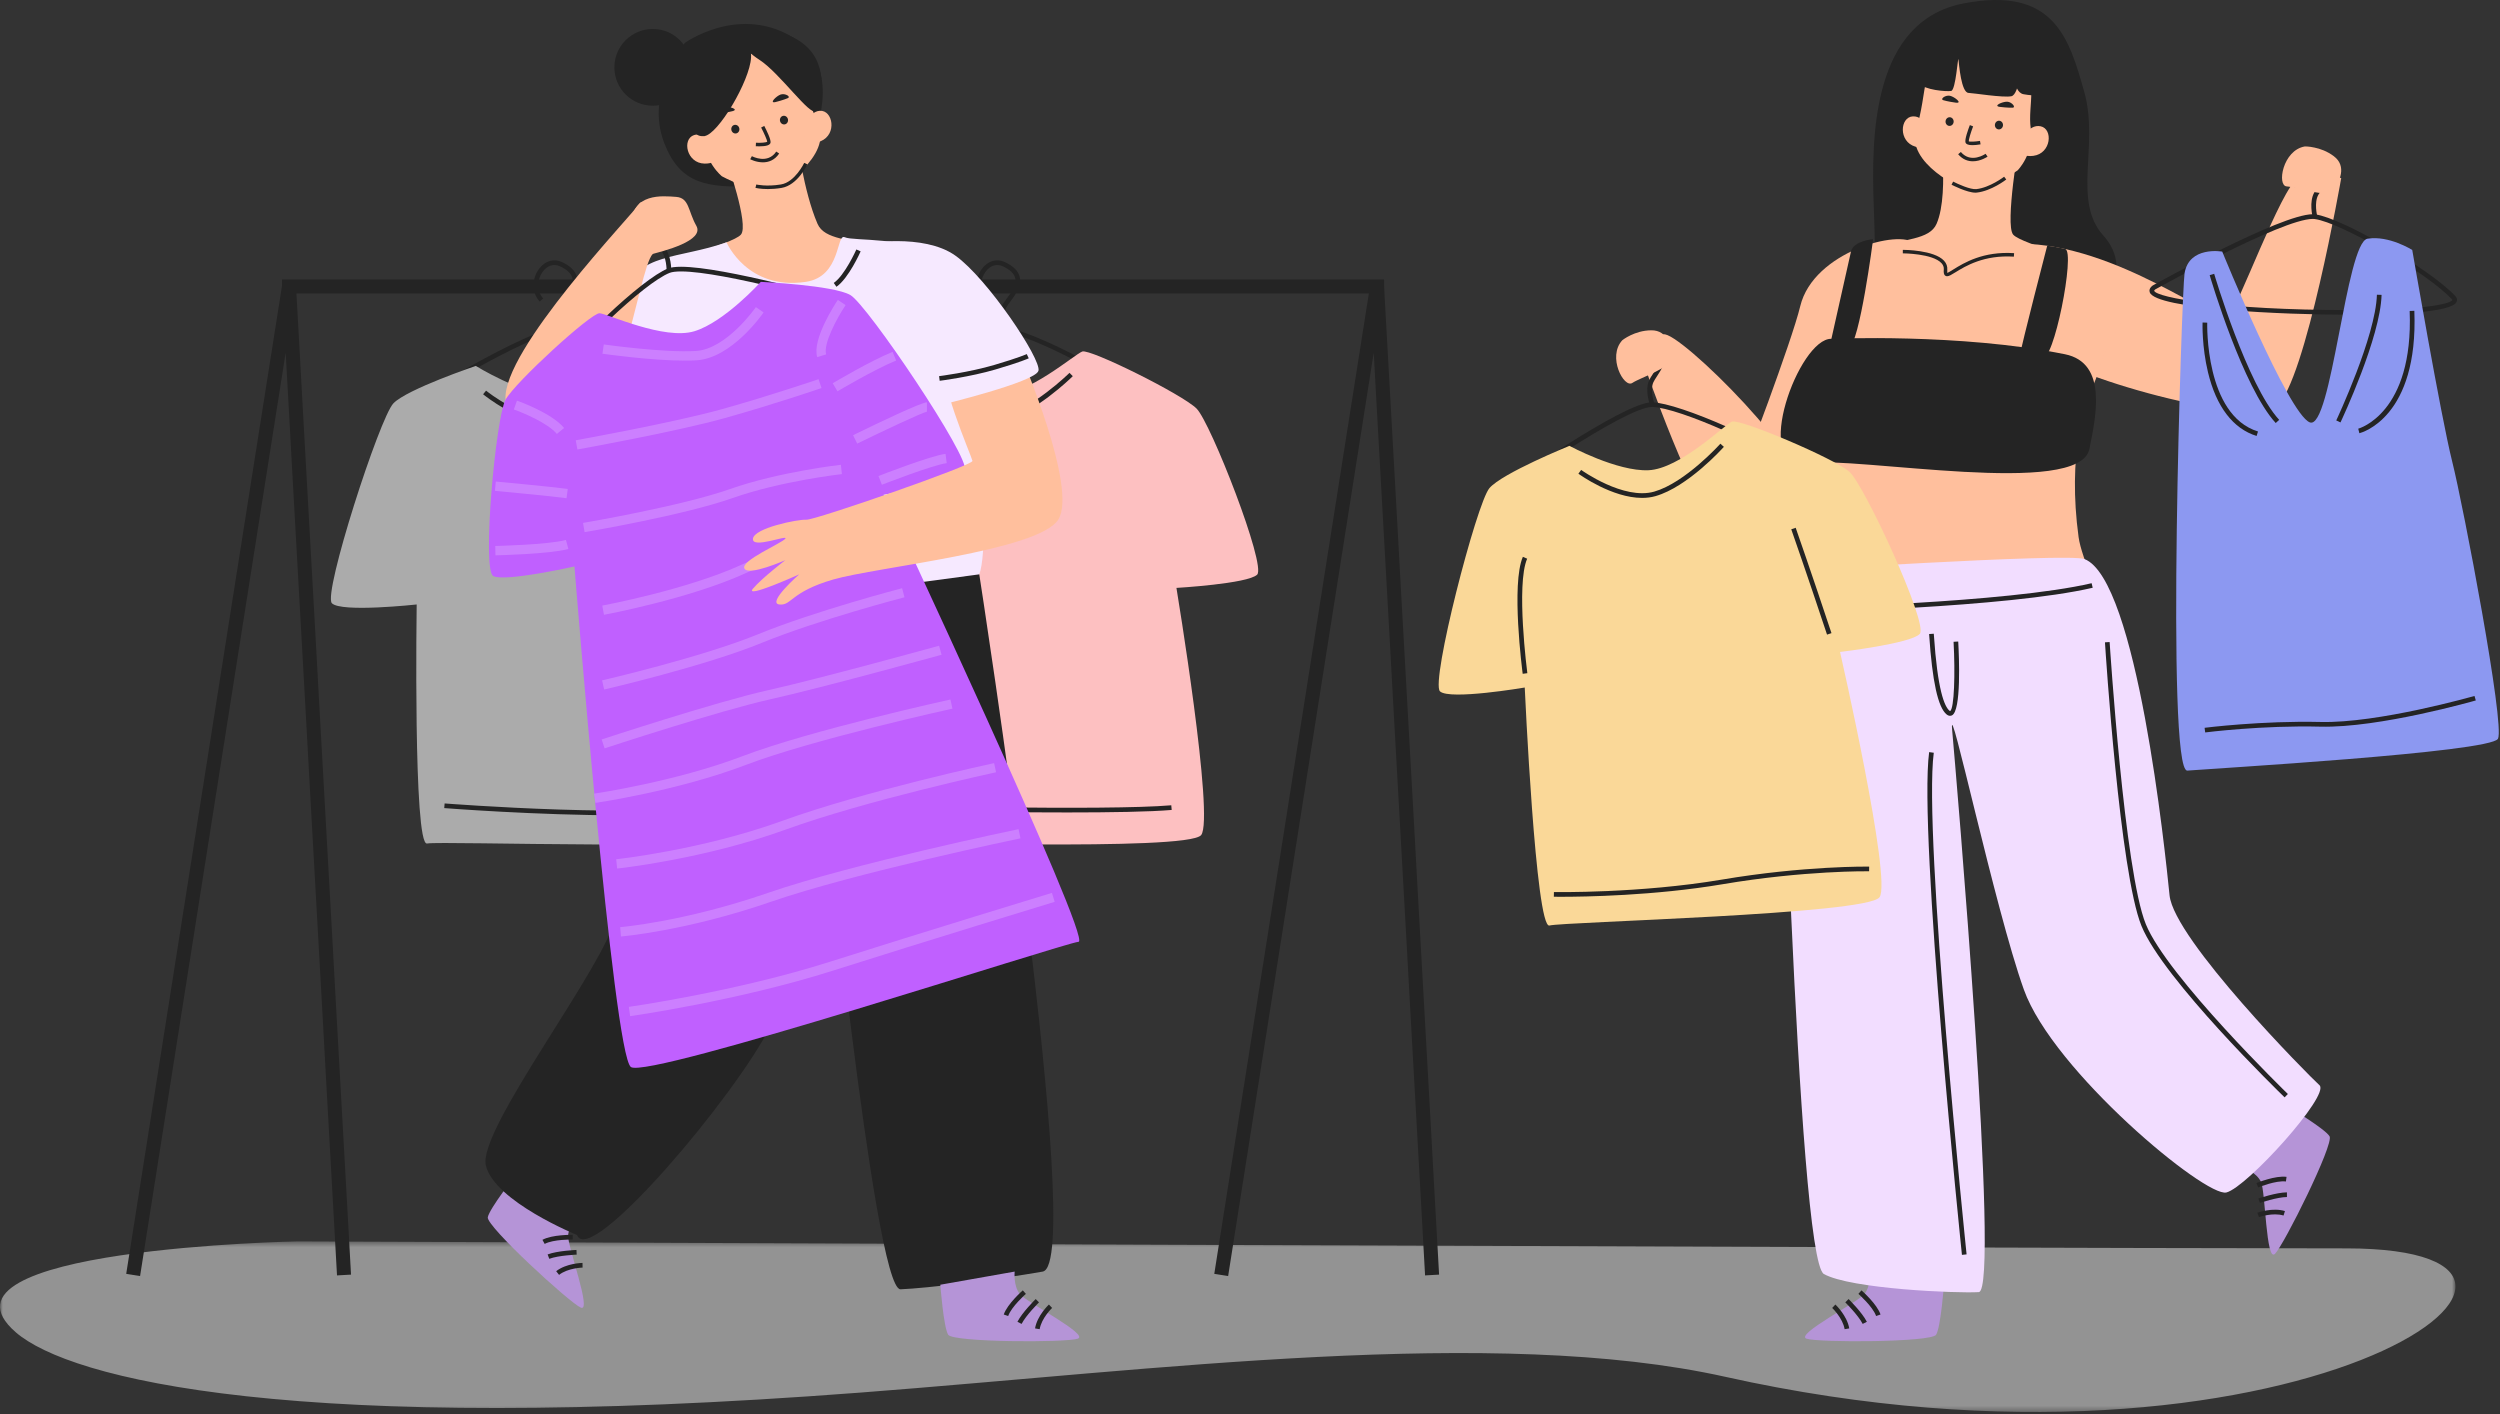 <svg width="442" height="250" viewBox="0 0 442 250" fill="none" xmlns="http://www.w3.org/2000/svg">
<rect x="0" y="0" width="442" height="250" fill="#333333" stroke="none"/>
<mask id="mask0_2444_719" style="mask-type:luminance" maskUnits="userSpaceOnUse" x="0" y="219" width="435" height="31">
<path d="M0 219.476H434.128V249.642H0V219.476Z" fill="white"/>
</mask>
<g mask="url(#mask0_2444_719)">
<g opacity="0.55">
<path d="M52.684 219.476C52.684 219.476 -14.266 220.713 2.778 235.539C12.333 243.85 52.127 253.852 152.063 246.214C204.437 242.211 264.272 234.341 305.039 243.422C405.32 265.76 467.78 220.752 414.858 220.713C340.884 220.658 52.684 219.476 52.684 219.476Z" fill="#E1E1E1"/>
</g>
</g>
<path d="M24.767 225.604L22.314 225.217L49.869 50.455L52.335 50.579L62.061 225.354L59.582 225.493L50.505 62.367L24.767 225.604Z" fill="#242424"/>
<path d="M98.964 58.701C93.79 58.701 71.828 72.37 71.608 72.508C71.463 72.631 71.421 72.733 71.43 72.758C71.727 73.583 77.658 74.812 92.784 74.812C110.205 74.812 123.956 73.201 124.161 71.817C124.16 71.807 124.139 71.756 124.06 71.679C119.489 67.24 103.894 59.118 99.156 58.708C99.094 58.703 99.032 58.701 98.964 58.701ZM92.784 75.639C84.867 75.639 71.463 75.301 70.652 73.037C70.549 72.752 70.548 72.312 71.125 71.837C72.081 71.237 93.555 57.873 98.964 57.873C99.056 57.873 99.143 57.877 99.227 57.884C104.075 58.304 119.986 66.57 124.636 71.085C125.083 71.52 125.009 71.929 124.926 72.135C123.76 75.009 101.329 75.639 92.784 75.639Z" fill="#242424"/>
<path d="M84.124 64.694C84.124 64.694 92.27 69.755 97.83 69.837C103.389 69.918 111.676 62.667 113.047 62.147C114.418 61.626 130.752 69.726 133.26 72.24C135.768 74.755 145.618 99.987 143.964 101.599C142.31 103.21 129.696 103.941 129.696 103.941C129.696 103.941 136.458 144.724 134.058 147.649C131.658 150.574 77.967 148.625 75.506 149.134C73.044 149.644 73.67 106.87 73.67 106.87C73.67 106.87 60.287 108.338 58.676 106.65C57.064 104.962 67.128 73.818 69.556 71.308C71.982 68.796 84.124 64.694 84.124 64.694Z" fill="#ABABAB"/>
<path d="M98.795 58.419C98.761 58.309 97.968 55.711 98.884 53.971C99.056 53.645 99.33 53.277 99.647 52.851C100.469 51.745 101.493 50.368 101.178 49.126C100.981 48.349 100.249 47.661 99.002 47.081C97.902 46.57 96.757 46.937 95.935 48.063C95.007 49.335 94.742 51.356 96.033 52.755L95.424 53.316C93.831 51.59 94.139 49.121 95.267 47.575C96.323 46.127 97.887 45.65 99.351 46.331C100.835 47.021 101.72 47.892 101.98 48.922C102.392 50.546 101.189 52.164 100.31 53.345C100.014 53.743 99.758 54.087 99.617 54.355C98.859 55.796 99.578 58.15 99.585 58.173L98.795 58.419Z" fill="#242424"/>
<path d="M96.978 74.671C91.531 74.671 85.683 69.93 85.41 69.706L85.935 69.066C86.007 69.125 93.123 74.895 98.603 73.672C104.164 72.434 110.722 65.984 110.788 65.92L111.37 66.507C111.096 66.779 104.579 73.19 98.783 74.481C98.192 74.611 97.588 74.671 96.978 74.671Z" fill="#242424"/>
<path d="M109.833 144.147C94.893 144.147 78.785 142.891 78.543 142.872L78.608 142.048C78.972 142.075 115.159 144.896 129.212 142.055L129.376 142.866C124.624 143.827 117.376 144.147 109.833 144.147Z" fill="#242424"/>
<path d="M217.136 225.604L214.684 225.217L242.238 50.455L244.705 50.579L254.431 225.354L251.952 225.493L251.883 224.253L242.874 62.367L217.136 225.604Z" fill="#242424"/>
<path d="M244.707 51.889H49.855V49.407H244.707V51.889Z" fill="#242424"/>
<path d="M177.261 58.701C172.088 58.701 150.126 72.37 149.904 72.508C149.761 72.631 149.718 72.733 149.727 72.757C150.023 73.583 155.955 74.812 171.082 74.812C188.502 74.812 202.254 73.201 202.458 71.817C202.457 71.807 202.437 71.756 202.357 71.679C197.786 67.24 182.191 59.118 177.453 58.708C177.392 58.703 177.329 58.701 177.261 58.701ZM171.082 75.639C163.164 75.639 149.761 75.301 148.948 73.037C148.846 72.752 148.845 72.312 149.422 71.837C150.378 71.237 171.852 57.873 177.261 57.873C177.354 57.873 177.44 57.877 177.524 57.884C182.373 58.304 198.283 66.57 202.933 71.085C203.38 71.52 203.306 71.929 203.223 72.135C202.057 75.009 179.626 75.639 171.082 75.639Z" fill="#242424"/>
<path d="M162.423 64.694C162.423 64.694 170.569 69.755 176.128 69.837C181.688 69.918 189.975 62.667 191.345 62.147C192.717 61.626 209.051 69.726 211.559 72.24C214.067 74.755 223.917 99.987 222.263 101.599C220.608 103.21 207.995 103.941 207.995 103.941C207.995 103.941 214.757 144.724 212.357 147.649C209.957 150.574 156.266 148.625 153.805 149.134C151.343 149.644 151.969 106.87 151.969 106.87C151.969 106.87 138.586 108.338 136.975 106.65C135.363 104.962 145.427 73.818 147.854 71.308C150.281 68.796 162.423 64.694 162.423 64.694Z" fill="#FDC0C1"/>
<path d="M177.094 58.419C177.06 58.309 176.266 55.711 177.183 53.971C177.355 53.645 177.628 53.277 177.945 52.851C178.768 51.745 179.792 50.368 179.476 49.126C179.28 48.349 178.548 47.661 177.301 47.081C176.202 46.57 175.056 46.937 174.234 48.063C173.305 49.335 173.041 51.356 174.331 52.755L173.722 53.316C172.129 51.59 172.438 49.121 173.566 47.575C174.622 46.127 176.187 45.65 177.65 46.331C179.134 47.021 180.018 47.892 180.279 48.922C180.69 50.546 179.488 52.164 178.609 53.345C178.313 53.743 178.057 54.087 177.916 54.355C177.158 55.796 177.877 58.15 177.884 58.173L177.094 58.419Z" fill="#242424"/>
<path d="M175.277 74.671C169.83 74.671 163.982 69.93 163.709 69.706L164.234 69.066C164.306 69.124 171.422 74.892 176.902 73.672C182.466 72.433 189.021 65.984 189.087 65.92L189.669 66.507C189.394 66.779 182.877 73.19 177.082 74.481C176.49 74.611 175.886 74.671 175.277 74.671Z" fill="#242424"/>
<path d="M188.718 143.642C173.627 143.642 156.083 143.206 155.818 143.2L155.84 142.372C156.236 142.382 195.703 143.36 207.082 142.374L207.154 143.198C203.322 143.531 196.333 143.642 188.718 143.642Z" fill="#242424"/>
<path d="M121.088 7.581C121.088 7.581 130.071 1.101 139.463 6.187C148.854 11.272 144.811 21.677 143.265 26.508C141.72 31.34 142.265 32.584 133.639 32.917C125.012 33.251 120.267 32.62 117.43 25.271C113.911 16.152 121.088 7.581 121.088 7.581Z" fill="#242424"/>
<path d="M140.864 24.409C140.864 24.409 142.054 33.844 144.535 39.565C147.017 45.286 162.911 38.759 167.97 58.138C173.031 77.517 173.689 94.108 169.788 95.493C165.886 96.878 121.504 96.704 118.794 97.305C110.375 99.173 110.005 50.132 112.996 48.33C115.989 46.528 129.51 43.216 130.996 41.477C132.482 39.738 128.453 28.397 128.453 28.397L140.864 24.409Z" fill="#FFBF9D"/>
<path d="M128.453 42.841C128.453 42.841 132.09 51.359 142.464 49.833C148.759 48.907 147.811 41.206 149.355 41.943C150.899 42.68 160.474 41.738 166.268 45.593C172.061 49.447 175.657 95.164 173.135 101.544C170.613 107.924 125.058 102.859 118.657 103.363C112.258 103.866 108.454 56.283 110.097 51.999C112.926 44.622 119.795 45.861 128.453 42.841Z" fill="#F6E9FF"/>
<path d="M89.378 70.668C89.378 70.668 87.386 77.343 98.568 77.686C109.749 78.03 112.686 47.737 115.41 44.889C118.134 42.04 114.187 34.149 113.016 36.037C111.845 37.925 88.749 61.907 89.378 70.668Z" fill="#FFBF9D"/>
<path d="M91.176 207.751C91.176 207.751 86.549 213.649 86.239 215.209C85.929 216.768 100.663 230.303 102.686 231.186C104.71 232.069 100.318 220.315 100.442 218.44C100.567 216.565 102.448 214.899 102.448 214.899L91.176 207.751Z" fill="#B594D7"/>
<path d="M98.843 225.398L98.332 224.747C100.121 223.345 102.871 223.284 102.987 223.282L103 224.109C102.975 224.109 100.411 224.17 98.843 225.398Z" fill="#242424"/>
<path d="M97.112 222.558L96.82 221.783C98.554 221.132 101.784 220.997 101.921 220.991L101.954 221.819C101.921 221.819 98.72 221.954 97.112 222.558Z" fill="#242424"/>
<path d="M96.3 219.926L95.902 219.201C97.61 218.263 101.122 218.316 101.267 218.318L101.253 219.145C101.219 219.147 97.816 219.094 96.3 219.926Z" fill="#242424"/>
<path d="M173.135 101.544C173.135 101.544 192.133 223.44 184.355 224.816C176.579 226.191 163.969 227.766 159.21 227.948C154.453 228.13 145.251 134.72 145 134.795C144.747 134.87 142.666 168.593 136.311 181.267C129.957 193.94 104.232 224.263 102.027 218.353C102.027 218.353 87.493 212.445 85.907 206.1C84.322 199.756 107.133 170.678 109.028 161.69C110.923 152.702 102.926 116.118 106.131 112.997C109.337 109.877 173.135 101.544 173.135 101.544Z" fill="#242424"/>
<path d="M166.25 227.14C166.25 227.14 166.812 234.614 167.634 235.976C168.457 237.337 188.464 237.392 190.553 236.678C192.643 235.966 181.473 230.251 180.3 228.782C179.127 227.314 179.394 224.815 179.394 224.815L166.25 227.14Z" fill="#B594D7"/>
<path d="M183.812 234.999L182.996 234.862C183.371 232.621 185.36 230.721 185.445 230.642L186.013 231.244C185.994 231.261 184.141 233.034 183.812 234.999Z" fill="#242424"/>
<path d="M180.618 234.069L179.881 233.692C180.722 232.043 183.016 229.766 183.113 229.67L183.695 230.258C183.672 230.28 181.399 232.538 180.618 234.069Z" fill="#242424"/>
<path d="M178.246 232.672L177.463 232.406C178.091 230.56 180.717 228.233 180.829 228.135L181.376 228.756C181.35 228.778 178.804 231.035 178.246 232.672Z" fill="#242424"/>
<path d="M120.408 47.99C119.508 47.99 118.837 48.073 118.413 48.235C113.972 49.939 101.231 62.056 98.065 67.585C98.01 67.681 98.004 67.735 98.006 67.746C98.007 67.748 98.194 68.058 99.831 68.058C110.196 68.058 148.289 57.222 148.94 54.086C148.953 54.025 148.804 53.93 148.652 53.864C148.496 53.823 127.961 47.99 120.408 47.99ZM99.833 68.885H99.831C98.364 68.885 97.58 68.662 97.29 68.161C97.173 67.959 97.089 67.625 97.347 67.174C100.567 61.549 113.573 49.206 118.117 47.462C118.643 47.261 119.392 47.163 120.408 47.163C128.076 47.163 148.082 52.844 148.93 53.086C149.785 53.453 149.808 53.974 149.751 54.254C149.216 56.828 134.439 61.27 128.111 63.061C117.864 65.96 105.148 68.885 99.833 68.885Z" fill="#242424"/>
<path d="M134.513 49.833C134.513 49.833 128.083 56.949 122.763 58.563C117.443 60.179 107.475 55.501 106.014 55.38C104.552 55.259 91.093 67.558 89.377 70.668C87.663 73.778 85.171 100.749 87.207 101.841C89.242 102.932 101.565 100.148 101.565 100.148C101.565 100.148 108.432 186.506 111.547 188.653C114.661 190.801 188.186 166.7 190.692 166.509C193.199 166.318 156.218 87.475 156.218 87.475C156.218 87.475 169.486 85.187 170.568 83.119C171.65 81.052 153.368 53.904 150.343 52.161C147.316 50.419 134.513 49.833 134.513 49.833Z" fill="#C060FF"/>
<path d="M118.678 47.858L117.85 47.84C117.85 47.815 117.888 45.351 116.764 44.181C116.555 43.962 116.213 43.702 115.818 43.4C114.648 42.508 113.045 41.287 112.992 39.612C112.958 38.55 113.567 37.468 114.801 36.394C116.02 35.337 117.656 35.362 119.071 36.462C120.582 37.635 121.56 39.922 120.507 42.022L119.768 41.651C120.621 39.95 119.807 38.082 118.563 37.115C117.462 36.26 116.26 36.225 115.344 37.019C114.307 37.921 113.793 38.784 113.818 39.585C113.86 40.866 115.224 41.907 116.32 42.742C116.743 43.064 117.107 43.342 117.362 43.607C118.724 45.027 118.68 47.743 118.678 47.858Z" fill="#242424"/>
<path d="M121.083 63.759C115.128 63.759 106.902 62.592 106.514 62.537L106.748 60.898C106.853 60.914 117.333 62.399 123.054 62.05C128.464 61.72 133.589 54.374 133.64 54.3L135.002 55.24C134.774 55.57 129.36 63.324 123.155 63.702C122.511 63.742 121.814 63.759 121.083 63.759Z" fill="#CC7FFF"/>
<path d="M111.555 39.82C111.555 39.82 111.225 45.904 114.373 45.146C117.521 44.388 124.595 42.544 123.111 39.92C121.625 37.295 121.887 34.977 119.532 34.809C117.178 34.642 111.691 34.027 111.555 39.82Z" fill="#FFBF9D"/>
<path d="M138.164 9.065C138.164 9.065 129.15 8.926 125.494 12.148C121.838 15.371 124.615 19.803 124.492 24.067C124.362 28.553 127.634 31.168 127.634 31.168C127.634 31.168 133.013 34.11 136.408 33.72C137.754 33.565 147.208 27.584 144.635 21.93C141.954 16.038 141.964 8.797 138.164 9.065Z" fill="#FFBF9D"/>
<path d="M127.32 20.05C127.32 20.05 128.159 19.978 129.46 19.664C130.76 19.352 128.902 18.766 128.082 18.896C127.262 19.025 126.564 20.153 127.32 20.05Z" fill="#242424"/>
<path d="M139.235 17.375C139.235 17.375 138.458 17.703 137.162 18.031C135.865 18.36 137.236 16.976 138.022 16.708C138.808 16.441 139.951 17.114 139.235 17.375Z" fill="#242424"/>
<path d="M142.195 23.275C142.195 23.275 142.67 19.732 144.953 19.587C147.237 19.442 148.053 23.727 145.103 24.965C142.152 26.204 142.195 23.275 142.195 23.275Z" fill="#FFBF9D"/>
<path d="M126.643 26.275C126.643 26.275 124.886 23.163 122.712 23.878C120.538 24.593 121.374 28.873 124.574 28.925C127.773 28.978 126.643 26.275 126.643 26.275Z" fill="#FFBF9D"/>
<path d="M137.904 21.37C137.984 21.787 138.365 22.064 138.754 21.989C139.143 21.914 139.393 21.515 139.313 21.099C139.232 20.682 138.852 20.405 138.462 20.48C138.073 20.555 137.823 20.953 137.904 21.37Z" fill="#242424"/>
<path d="M129.304 22.971C129.384 23.389 129.765 23.665 130.154 23.59C130.543 23.515 130.794 23.116 130.713 22.7C130.633 22.283 130.252 22.006 129.863 22.081C129.474 22.156 129.224 22.554 129.304 22.971Z" fill="#242424"/>
<path d="M134.843 22.402C134.843 22.402 136.037 24.683 135.925 25.17C135.813 25.657 133.637 25.546 133.637 25.546" fill="#FFBF9D"/>
<path d="M134.266 25.873C134.065 25.873 133.851 25.868 133.621 25.856L133.653 25.236C134.564 25.284 135.496 25.197 135.647 25.051C135.655 24.842 135.104 23.569 134.569 22.546L135.118 22.258C135.493 22.975 136.352 24.7 136.228 25.241C136.13 25.662 135.471 25.873 134.266 25.873Z" fill="#242424"/>
<path d="M134.879 28.7C133.666 28.7 132.655 28.163 132.637 28.154L132.933 27.608C133.046 27.669 135.708 29.07 137.244 26.798L137.758 27.146C136.937 28.36 135.844 28.7 134.879 28.7Z" fill="#242424"/>
<path d="M128.454 6.186C128.454 6.186 132.984 6.098 132.785 10.183C132.586 14.267 126.929 23.855 124.493 24.067C122.058 24.28 122.718 21.71 121.503 18.877C120.288 16.044 125.341 7.252 128.454 6.186Z" fill="#242424"/>
<path d="M131.655 7.43C131.655 7.43 130.803 8.317 134.337 10.626C137.871 12.935 143.288 20.636 144.176 19.583C145.064 18.53 146.876 11.692 142.196 7.874C137.516 4.055 132.187 6.009 131.655 7.43Z" fill="#242424"/>
<path d="M122.194 11.906C122.194 15.654 119.156 18.692 115.408 18.692C111.661 18.692 108.623 15.654 108.623 11.906C108.623 8.158 111.661 5.12 115.408 5.12C119.156 5.12 122.194 8.158 122.194 11.906Z" fill="#242424"/>
<path d="M135.767 33.426C134.433 33.426 133.616 33.231 133.564 33.219L133.713 32.616C133.73 32.62 135.502 33.038 138.075 32.611C140.562 32.199 142.168 28.829 142.184 28.795L142.746 29.058C142.676 29.209 140.982 32.758 138.177 33.223C137.262 33.374 136.447 33.426 135.767 33.426Z" fill="#242424"/>
<path d="M111.406 179.656L111.176 178.017C111.363 177.99 130.097 175.328 146.756 170.032C163.491 164.713 185.761 157.928 185.984 157.86L186.466 159.444C186.244 159.512 163.982 166.294 147.258 171.61C130.462 176.949 111.595 179.629 111.406 179.656Z" fill="#CC7FFF"/>
<path d="M109.78 165.571L109.65 163.921C109.761 163.912 120.967 162.979 135.757 157.869C150.712 152.703 179.79 146.657 180.082 146.596L180.417 148.217C180.126 148.277 151.151 154.302 136.297 159.434C121.294 164.617 109.894 165.562 109.78 165.571Z" fill="#CC7FFF"/>
<path d="M109.114 153.559L108.941 151.914C109.092 151.897 124.069 150.291 138.345 145.112C152.777 139.879 175.528 134.966 175.757 134.918L176.104 136.536C175.877 136.584 153.234 141.474 138.909 146.669C124.436 151.918 109.266 153.543 109.114 153.559Z" fill="#CC7FFF"/>
<path d="M105.269 141.954L105.033 140.316C105.176 140.295 119.406 138.214 131.269 133.693C143.279 129.116 167.792 123.724 168.038 123.67L168.392 125.286C168.147 125.341 143.753 130.705 131.858 135.239C119.82 139.828 105.413 141.933 105.269 141.954Z" fill="#CC7FFF"/>
<path d="M106.891 132.309L106.373 130.736C106.574 130.67 126.63 124.07 135.848 122.016C145.005 119.975 165.821 114.222 166.03 114.164L166.471 115.759C166.262 115.817 145.407 121.581 136.208 123.631C127.069 125.668 107.092 132.242 106.891 132.309Z" fill="#CC7FFF"/>
<path d="M106.817 121.904L106.445 120.291C106.62 120.251 124.056 116.212 134.023 112.137C144.105 108.016 159.341 104.034 159.494 103.995L159.911 105.597C159.759 105.636 144.628 109.59 134.65 113.669C124.557 117.794 106.993 121.864 106.817 121.904Z" fill="#CC7FFF"/>
<path d="M142.065 15.499C140.091 8.313 135.38 8.68 135.183 8.698L135.1 7.875C135.157 7.875 140.695 7.39 142.863 15.28L142.065 15.499Z" fill="#242424"/>
<path d="M125.066 20.334L124.453 19.779C129.525 14.175 126.715 10.859 126.686 10.826L127.307 10.278C127.445 10.435 130.63 14.188 125.066 20.334Z" fill="#242424"/>
<path d="M120.126 22.482C118.772 15.601 122.819 10.506 122.992 10.292L123.636 10.813C123.596 10.861 119.661 15.831 120.938 22.322L120.126 22.482Z" fill="#242424"/>
<path d="M117.923 9.938C117.047 8.478 114.095 9.091 113.031 9.45L112.766 8.666C112.949 8.605 117.236 7.184 118.632 9.511L117.923 9.938Z" fill="#242424"/>
<path d="M115.476 13.08C112.866 13.08 111.1 11.622 111.025 11.559L111.557 10.925C111.573 10.939 113.251 12.286 115.581 12.251L115.596 13.079C115.555 13.08 115.516 13.08 115.476 13.08Z" fill="#242424"/>
<path d="M113.603 16.868H113.573C112.087 16.849 111.006 15.442 110.961 15.383L111.62 14.883C111.63 14.895 112.508 16.029 113.587 16.041C114.205 16.038 114.735 15.712 115.265 15.047L115.912 15.562C115.222 16.429 114.445 16.868 113.603 16.868Z" fill="#242424"/>
<path d="M106.782 108.696L106.482 107.068C106.631 107.041 121.513 104.267 131.272 99.77C141.202 95.195 152.506 92.489 152.618 92.462L153.001 94.072C152.889 94.099 141.741 96.769 131.965 101.274C122.015 105.857 106.933 108.668 106.782 108.696Z" fill="#CC7FFF"/>
<path d="M103.358 94.082L103.082 92.451C103.254 92.422 120.468 89.494 129.013 86.481C137.715 83.413 148.559 82.186 148.668 82.174L148.85 83.82C148.744 83.832 138.082 85.038 129.564 88.041C120.883 91.102 104.069 93.963 103.358 94.082Z" fill="#CC7FFF"/>
<path d="M102.083 79.47L101.791 77.841C101.963 77.81 119.112 74.727 127.687 72.329C136.276 69.925 144.632 67.068 144.714 67.04L145.251 68.605C145.168 68.633 136.769 71.506 128.134 73.921C119.482 76.342 102.256 79.439 102.083 79.47Z" fill="#CC7FFF"/>
<path d="M144.484 63.139C143.532 60.027 147.655 53.731 148.128 53.024L149.504 53.944C147.885 56.365 145.521 60.872 146.066 62.655L144.484 63.139Z" fill="#CC7FFF"/>
<path d="M148.069 69.183L147.223 67.76C147.493 67.6 153.895 63.797 157.813 62.209L158.434 63.742C154.633 65.284 148.135 69.144 148.069 69.183Z" fill="#CC7FFF"/>
<path d="M151.552 78.43L150.824 76.943C155.26 74.774 162.853 71.135 163.879 71.133L163.88 72.788C163.063 72.929 156.168 76.173 151.552 78.43Z" fill="#CC7FFF"/>
<path d="M155.917 85.703L155.314 84.161C155.688 84.015 164.482 80.587 167.17 80.243L167.38 81.884C164.892 82.203 156.006 85.668 155.917 85.703Z" fill="#CC7FFF"/>
<path d="M180.559 62.975C180.559 62.975 190.615 86.365 187.093 91.883C183.571 97.399 154.974 100.239 147.336 102.45C139.697 104.659 139.973 107.142 137.766 106.866C135.559 106.591 141.298 101.545 141.298 101.545C141.298 101.545 131.513 105.972 133.123 104.074C134.731 102.176 138.844 99.038 138.844 99.038C138.844 99.038 132.366 101.901 131.617 100.521C130.87 99.143 138.268 96.022 138.844 95.237C139.421 94.453 132.893 97.126 133.123 95.237C133.353 93.35 141.054 91.794 142.582 91.883C144.111 91.97 172.074 82.272 171.933 81.488C171.792 80.703 165.132 65.447 167.923 65.553C170.713 65.66 180.559 62.975 180.559 62.975Z" fill="#FFBF9D"/>
<path d="M166.25 71.615C166.25 71.615 183.041 67.566 183.599 65.553C184.156 63.54 174.549 49.187 168.891 45.179C163.232 41.171 152.809 43.085 152.809 43.085C152.809 43.085 163.832 71.855 166.25 71.615Z" fill="#F6E9FF"/>
<path d="M98.454 76.719C96.879 74.808 92.431 72.951 90.85 72.398L91.397 70.836C91.647 70.924 97.543 73.01 99.732 75.667L98.454 76.719Z" fill="#CC7FFF"/>
<path d="M100.165 88.082C96.825 87.646 87.597 86.794 87.504 86.785L87.656 85.138C87.749 85.146 97.008 86.001 100.379 86.441L100.165 88.082Z" fill="#CC7FFF"/>
<path d="M87.599 98.185L87.562 96.53C87.656 96.528 96.943 96.314 100.054 95.465L100.49 97.062C97.184 97.964 87.989 98.176 87.599 98.185Z" fill="#CC7FFF"/>
<path d="M166.134 67.325L166.031 66.504C166.083 66.497 171.347 65.83 175.764 64.531C180.157 63.239 181.516 62.608 181.53 62.601L181.884 63.349C181.828 63.376 180.479 64.007 175.997 65.325C171.515 66.643 166.187 67.318 166.134 67.325Z" fill="#242424"/>
<path d="M147.884 50.703L147.41 50.024C149.378 48.65 151.386 44.15 151.406 44.105L152.162 44.44C152.077 44.633 150.039 49.197 147.884 50.703Z" fill="#242424"/>
<path d="M331.283 51.15C331.283 51.15 331.769 49.239 331.283 36.504C330.796 23.767 331.109 3.728 347.125 0.615C363.142 -2.498 365.817 6.743 368.493 16.229C371.167 25.713 366.304 35.499 371.897 41.672C377.491 47.844 371.97 55.996 366.218 60.797C360.467 65.598 331.171 62.5 331.283 51.15Z" fill="#242424"/>
<path d="M308.104 83.168C308.104 83.168 316.742 60.536 318.282 54.136C320.608 44.464 336.003 40.435 338.537 43.084C341.071 45.734 325.207 82.748 321.345 87.614C317.483 92.479 306.957 88.562 308.104 83.168Z" fill="#FFBF9D"/>
<path d="M290.639 64.343C290.639 64.343 299.508 90.203 304.473 94.065C309.438 97.927 314.979 92.253 318.281 87.614C321.584 82.974 296.715 58.274 294.068 59.12C291.422 59.966 290.639 64.343 290.639 64.343Z" fill="#FFBF9D"/>
<path d="M413.928 31.488C413.928 31.488 407.61 67.609 402.549 71.751C397.489 75.892 360.761 65.163 360.933 61.216C361.105 57.268 354.241 43.085 357.052 43.085C374.345 43.085 392.096 57.575 393.871 56.095C395.646 54.615 403.274 33.224 406.297 31.488C409.319 29.752 413.928 31.488 413.928 31.488Z" fill="#FFBF9D"/>
<path d="M343.692 227.14C343.692 227.14 343.13 234.614 342.308 235.976C341.485 237.337 321.478 237.392 319.389 236.678C317.299 235.966 328.468 230.251 329.642 228.782C330.815 227.314 330.548 224.815 330.548 224.815L343.692 227.14Z" fill="#B594D7"/>
<path d="M326.131 234.999C325.802 233.034 323.948 231.261 323.93 231.244L324.497 230.642C324.583 230.721 326.571 232.621 326.947 234.862L326.131 234.999Z" fill="#242424"/>
<path d="M329.325 234.069C328.544 232.538 326.271 230.28 326.248 230.258L326.83 229.67C326.927 229.766 329.221 232.043 330.062 233.692L329.325 234.069Z" fill="#242424"/>
<path d="M331.695 232.672C331.138 231.035 328.592 228.778 328.566 228.756L329.113 228.135C329.225 228.233 331.851 230.56 332.479 232.406L331.695 232.672Z" fill="#242424"/>
<path d="M404.587 195.685C404.587 195.685 411.015 199.54 411.863 200.887C412.71 202.232 403.785 220.138 402.21 221.685C400.636 223.234 400.538 210.686 399.752 208.979C398.966 207.273 396.613 206.39 396.613 206.39L404.587 195.685Z" fill="#B594D7"/>
<path d="M399.388 215.189L399.105 214.412C399.215 214.373 401.805 213.447 403.976 214.116L403.732 214.906C401.828 214.321 399.412 215.18 399.388 215.189Z" fill="#242424"/>
<path d="M399.548 212.675L399.283 211.892C399.412 211.848 402.478 210.819 404.329 210.807L404.334 211.634C402.616 211.646 399.579 212.665 399.548 212.675Z" fill="#242424"/>
<path d="M399.246 209.928L398.936 209.16C399.074 209.106 402.325 207.796 404.262 208.068L404.15 208.887C402.441 208.65 399.277 209.914 399.246 209.928Z" fill="#242424"/>
<path d="M342.625 20.203C342.625 20.203 344.869 33.845 342.388 39.566C339.907 45.286 324.013 38.759 318.953 58.138C313.893 77.517 320.312 78.787 324.213 80.172C328.115 81.556 356.925 79.57 359.635 80.172C368.054 82.04 376.918 50.132 373.927 48.329C370.935 46.528 357.413 43.216 355.927 41.477C354.441 39.738 357.036 24.759 357.036 24.759L342.625 20.203Z" fill="#FFBF9D"/>
<path d="M343.755 9.353C343.755 9.353 352.695 8.195 356.692 10.984C360.689 13.772 358.431 18.49 359.035 22.714C359.67 27.156 356.715 30.124 356.715 30.124C356.715 30.124 351.703 33.654 348.286 33.651C346.93 33.649 336.862 28.775 338.779 22.866C340.777 16.71 339.949 9.515 343.755 9.353Z" fill="#FFBF9D"/>
<path d="M355.769 19.042C355.769 19.042 354.926 19.066 353.6 18.902C352.272 18.737 354.052 17.945 354.881 17.981C355.711 18.017 356.532 19.059 355.769 19.042Z" fill="#242424"/>
<path d="M343.628 17.731C343.628 17.731 344.437 17.969 345.762 18.149C347.087 18.329 345.568 17.109 344.757 16.932C343.946 16.755 342.886 17.553 343.628 17.731Z" fill="#242424"/>
<path d="M341.354 23.927C341.354 23.927 340.483 20.46 338.197 20.575C335.912 20.689 335.585 25.038 338.657 25.936C341.728 26.833 341.354 23.927 341.354 23.927Z" fill="#FFBF9D"/>
<path d="M357.145 25.151C357.145 25.151 358.541 21.86 360.781 22.325C363.022 22.79 362.674 27.138 359.501 27.551C356.328 27.964 357.145 25.151 357.145 25.151Z" fill="#FFBF9D"/>
<path d="M345.404 21.55C345.371 21.973 345.024 22.292 344.629 22.261C344.234 22.23 343.941 21.862 343.973 21.439C344.006 21.017 344.353 20.698 344.748 20.729C345.143 20.759 345.437 21.127 345.404 21.55Z" fill="#242424"/>
<path d="M354.129 22.169C354.095 22.592 353.749 22.91 353.354 22.88C352.958 22.849 352.665 22.481 352.698 22.058C352.731 21.635 353.078 21.317 353.472 21.347C353.868 21.378 354.162 21.746 354.129 22.169Z" fill="#242424"/>
<path d="M348.559 22.23C348.559 22.23 347.631 24.632 347.797 25.103C347.964 25.574 350.114 25.218 350.114 25.218" fill="#FFBF9D"/>
<path d="M348.725 25.665C348.022 25.665 347.613 25.511 347.505 25.205C347.32 24.683 347.979 22.872 348.27 22.117L348.849 22.341C348.432 23.419 348.029 24.745 348.091 25.003C348.227 25.079 349.164 25.06 350.063 24.911L350.164 25.523C349.595 25.617 349.115 25.665 348.725 25.665Z" fill="#242424"/>
<path d="M348.8 28.516C347.948 28.516 347.013 28.22 346.201 27.271L346.674 26.869C348.462 28.96 350.943 27.261 351.048 27.187L351.403 27.695C351.385 27.708 350.206 28.516 348.8 28.516Z" fill="#242424"/>
<path d="M339.945 9.996C339.945 9.996 338.315 13.493 339.272 14.708C340.228 15.922 344.126 16.223 344.963 16.081C345.8 15.938 346.159 9.699 346.259 10.536C346.359 11.372 346.737 16.426 348.056 16.427C348.702 16.427 354.21 17.319 355.62 17.012C357.03 16.705 357.587 10.801 356.692 10.985C355.802 11.167 355.716 16.292 357.758 16.658C359.802 17.023 360.73 16.888 361.272 15.998C361.814 15.108 364.041 7.928 355.633 5.412C347.225 2.896 339.945 9.996 339.945 9.996Z" fill="#242424"/>
<path d="M320.386 113.152C320.386 113.152 373.442 121.712 372.572 113.538C371.719 105.538 368.039 98.984 367.491 94.937C363.653 66.609 378.325 55.274 375.922 53.334C358.995 39.667 354.053 56.647 346.276 49.669C335.311 39.831 333.334 43.678 329.293 44.591C320.545 46.567 315.257 109.224 320.386 113.152Z" fill="#FFBF9D"/>
<path d="M349.26 34.064C347.77 34.064 345.147 32.718 345.031 32.658L345.315 32.107C346.106 32.515 348.374 33.554 349.42 33.435C351.825 33.168 354.303 31.262 354.327 31.243L354.709 31.733C354.602 31.816 352.07 33.764 349.488 34.052C349.416 34.06 349.339 34.064 349.26 34.064Z" fill="#242424"/>
<path d="M358.683 12.94C358.554 9.19 355.434 5.653 355.402 5.617L355.865 5.205C356 5.355 359.167 8.947 359.303 12.92L358.683 12.94Z" fill="#242424"/>
<path d="M350.279 13.326C349.015 10.606 351.581 4.946 351.691 4.706L352.256 4.965C352.229 5.021 349.698 10.604 350.841 13.064L350.279 13.326Z" fill="#242424"/>
<path d="M343.267 12.626L342.648 12.585C342.667 12.295 343.161 5.444 347.243 4.179L347.427 4.773C343.752 5.91 343.272 12.559 343.267 12.626Z" fill="#242424"/>
<path d="M408.895 38.703C403.43 38.703 381.27 51.044 381.048 51.168C380.913 51.272 380.848 51.378 380.858 51.41C381.253 52.6 393.349 54.818 415.067 54.818C429.957 54.818 433.474 53.527 433.572 53.03C433.572 53.02 433.554 52.969 433.478 52.888C429.127 48.233 413.946 39.363 409.232 38.723C409.129 38.709 409.016 38.703 408.895 38.703ZM415.067 55.645C404.08 55.645 381.069 54.673 380.073 51.671C379.975 51.377 379.987 50.931 380.598 50.475C381.563 49.932 403.217 37.875 408.895 37.875C409.057 37.875 409.207 37.884 409.344 37.903C414.166 38.558 429.657 47.586 434.083 52.322C434.498 52.768 434.416 53.167 434.329 53.365C433.511 55.249 423.403 55.645 415.067 55.645Z" fill="#242424"/>
<path d="M408.887 38.417C408.859 38.306 408.192 35.672 409.192 33.977C409.379 33.661 409.671 33.307 410.008 32.897C410.883 31.832 411.973 30.506 411.719 29.25C411.559 28.465 410.862 27.742 409.645 27.103C408.573 26.538 407.41 26.849 406.534 27.934C405.545 29.16 405.181 31.165 406.403 32.625L405.767 33.156C404.26 31.354 404.689 28.904 405.89 27.415C407.016 26.02 408.604 25.621 410.03 26.37C411.478 27.131 412.319 28.044 412.53 29.086C412.862 30.728 411.582 32.286 410.647 33.423C410.332 33.806 410.06 34.137 409.905 34.398C409.077 35.8 409.682 38.185 409.689 38.209L408.887 38.417Z" fill="#242424"/>
<path d="M392.891 44.482C392.891 44.482 404.53 73.089 408.357 74.671C412.185 76.254 414.792 42.822 418.577 42.202C422.361 41.581 426.485 44.195 426.485 44.195C426.485 44.195 431.538 73.591 433.537 81.55C435.537 89.51 442.901 128.191 441.642 130.608C440.384 133.026 390.572 135.911 386.725 136.241C382.88 136.571 385.75 51.371 386.225 48.356C386.998 43.447 392.891 44.482 392.891 44.482Z" fill="#8C98F1"/>
<path d="M323.791 59.901C323.791 59.901 346.438 58.887 365.065 62.626C372.772 64.173 370.481 73.936 369.412 79.363C367.701 88.046 328.647 80.668 319.13 81.849C309.613 83.03 318.036 59.767 323.791 59.901Z" fill="#242424"/>
<path d="M314.482 101.039C314.482 101.039 317.719 222.604 322.466 225.249C327.213 227.895 345.977 228.681 349.846 228.445C353.715 228.208 345.766 136.019 345.134 129.014C344.502 122.009 352.664 160.545 357.814 174.949C362.965 189.353 389.976 211.755 393.627 210.83C397.279 209.905 412.005 193.589 410.087 191.868C408.169 190.146 384.362 166.09 383.577 158.292C382.792 150.494 377.813 102.435 368.54 98.843C365.646 97.722 314.482 101.039 314.482 101.039Z" fill="#F2DDFF"/>
<path d="M407.501 25.89C407.501 25.89 410.257 25.826 412.624 27.619C414.99 29.413 413.613 32.12 412.557 33.609C411.499 35.098 406.057 33.072 404.292 32.957C402.527 32.841 403.564 26.555 407.501 25.89Z" fill="#FFBF9D"/>
<path d="M344.246 48.84C344.14 48.84 344.044 48.813 343.953 48.758C343.634 48.563 343.625 48.119 343.662 47.67C343.699 47.239 343.565 46.864 343.252 46.524C341.679 44.814 336.47 44.792 336.418 44.792V44.172C336.643 44.172 341.952 44.193 343.709 46.103C344.139 46.572 344.332 47.116 344.281 47.722C344.246 48.144 344.297 48.242 344.302 48.252C344.396 48.231 344.924 47.905 345.39 47.617C347.209 46.494 350.589 44.398 356.093 44.757L356.053 45.376C350.754 45.037 347.476 47.058 345.716 48.145C345.037 48.564 344.591 48.84 344.246 48.84Z" fill="#242424"/>
<path d="M361.945 43.447C361.945 43.447 357.449 60.77 357.052 63.108C356.654 65.447 359.137 61.598 361.068 63.108C362.999 64.619 366.984 44.482 365.127 44.029C363.27 43.577 361.945 43.447 361.945 43.447Z" fill="#242424"/>
<path d="M331.167 42.288C331.167 42.288 328.794 60.757 326.862 61.585C324.932 62.412 323.414 61.585 323.414 61.585C323.414 61.585 326.814 46.413 327.252 44.482C327.69 42.551 331.167 42.288 331.167 42.288Z" fill="#242424"/>
<path d="M344.769 126.553C344.597 126.553 344.388 126.495 344.158 126.308C342.634 125.063 341.626 120.467 341.079 112.256L341.068 112.097L341.894 112.042L341.905 112.201C342.557 121.99 343.775 124.927 344.682 125.666C344.746 125.719 344.777 125.726 344.777 125.726C345.511 125.316 345.698 119.055 345.39 113.467L346.216 113.421C346.373 116.271 346.758 125.635 345.12 126.467C345.038 126.509 344.918 126.553 344.769 126.553Z" fill="#242424"/>
<path d="M318.289 108.295L318.271 107.468C318.633 107.46 354.706 106.63 369.8 103.111L369.987 103.916C354.811 107.455 318.652 108.287 318.289 108.295Z" fill="#242424"/>
<path d="M346.87 221.86C346.792 221.118 339.157 147.476 341.072 132.975L341.892 133.084C339.991 147.489 347.616 221.033 347.693 221.774L346.87 221.86Z" fill="#242424"/>
<path d="M403.919 194.014C403.044 193.166 382.464 173.155 378.614 163.705C374.771 154.272 372.263 115.222 372.158 113.564L372.984 113.511C373.01 113.916 375.588 154.084 379.38 163.393C383.165 172.684 404.281 193.213 404.494 193.419L403.919 194.014Z" fill="#242424"/>
<path d="M292.12 71.948C287.208 71.948 265.667 87.223 265.45 87.377C265.316 87.506 265.278 87.612 265.287 87.635C265.334 87.754 266.01 88.792 275.301 88.792C293.476 88.792 317.697 85.482 317.867 83.532C317.866 83.521 317.842 83.472 317.757 83.4C312.929 79.243 296.875 72.073 292.12 71.948ZM275.301 89.619C265.177 89.619 264.697 88.398 264.517 87.938C264.409 87.665 264.394 87.234 264.928 86.737C265.865 86.067 286.947 71.12 292.069 71.12C297.007 71.248 313.385 78.545 318.298 82.773C318.783 83.19 318.721 83.614 318.641 83.829C317.465 86.998 289.22 89.619 275.301 89.619Z" fill="#242424"/>
<path d="M277.475 78.826C277.475 78.826 285.911 83.389 291.465 83.137C297.019 82.883 304.855 75.147 306.193 74.546C307.53 73.944 324.322 81.048 326.976 83.408C329.631 85.767 340.978 110.361 339.424 112.07C337.87 113.778 325.322 115.265 325.322 115.265C325.322 115.265 334.522 155.569 332.302 158.632C330.082 161.696 276.37 162.976 273.944 163.632C271.518 164.288 269.574 121.553 269.574 121.553C269.574 121.553 256.303 123.823 254.593 122.235C252.883 120.646 261.059 88.955 263.33 86.303C265.601 83.65 277.475 78.826 277.475 78.826Z" fill="#FAD898"/>
<path d="M291.744 71.682C291.704 71.574 290.755 69.028 291.565 67.235C291.718 66.9 291.968 66.516 292.259 66.073C293.014 64.919 293.953 63.483 293.564 62.262C293.321 61.498 292.549 60.855 291.27 60.352C290.144 59.908 289.02 60.343 288.268 61.516C287.417 62.843 287.274 64.874 288.646 66.193L288.072 66.79C286.378 65.162 286.538 62.68 287.571 61.07C288.538 59.561 290.072 58.99 291.574 59.581C293.095 60.181 294.031 60.998 294.353 62.01C294.861 63.607 293.758 65.294 292.951 66.525C292.68 66.941 292.445 67.3 292.32 67.576C291.651 69.055 292.51 71.365 292.519 71.389L291.744 71.682Z" fill="#242424"/>
<path d="M290.317 88.03C285.035 88.03 279.336 83.951 279.061 83.751L279.545 83.081C279.621 83.135 287.071 88.466 292.468 86.918C297.947 85.347 304.103 78.516 304.164 78.447L304.782 78.999C304.524 79.288 298.403 86.077 292.695 87.714C291.926 87.934 291.127 88.03 290.317 88.03Z" fill="#242424"/>
<path d="M286.831 60.146C286.831 60.146 288.978 58.417 291.947 58.397C294.916 58.377 295.473 61.363 295.543 63.187C295.611 65.012 290.062 66.722 288.592 67.706C287.121 68.689 284.114 63.073 286.831 60.146Z" fill="#FFBF9D"/>
<path d="M361.044 39.955C360.971 39.837 359.27 36.998 359.324 31.485L359.944 31.49C359.892 36.809 361.556 39.603 361.574 39.631L361.044 39.955Z" fill="#242424"/>
<path d="M365.311 40.993C365.248 40.8 363.774 36.19 365.305 29.947C366.765 24 364.339 13.591 362.094 9.315L362.643 9.027C364.987 13.49 367.425 23.917 365.908 30.095C364.421 36.155 365.886 40.753 365.901 40.8L365.311 40.993Z" fill="#242424"/>
<path d="M340.662 38.299L340.041 38.28C340.043 38.238 340.159 34.087 339.266 30.09L339.871 29.954C340.783 34.03 340.663 38.257 340.662 38.299Z" fill="#242424"/>
<path d="M336.177 38.51C336.024 38.323 332.461 33.813 334.995 23.712L335.596 23.864C333.138 33.665 336.622 38.074 336.657 38.117L336.177 38.51Z" fill="#242424"/>
<path d="M336.108 16.91C336.051 11.452 340.731 5.47 340.93 5.219L341.417 5.604C341.369 5.664 336.674 11.666 336.729 16.903L336.108 16.91Z" fill="#242424"/>
<path d="M402.347 74.79C396.556 68.476 390.907 49.451 390.67 48.644L391.464 48.411C391.521 48.606 397.296 68.058 402.957 74.23L402.347 74.79Z" fill="#242424"/>
<path d="M398.969 77.077C394.806 75.796 391.833 71.904 390.372 65.82C389.283 61.285 389.405 57.191 389.411 57.019L390.239 57.047C390.233 57.211 389.807 73.392 399.213 76.285L398.969 77.077Z" fill="#242424"/>
<path d="M413.797 74.686L413.049 74.333C413.118 74.186 420.035 59.437 420.237 52.108L421.064 52.132C420.858 59.633 414.086 74.075 413.797 74.686Z" fill="#242424"/>
<path d="M417.137 76.595L416.936 75.792C417.033 75.767 426.735 73.082 426.029 54.981L426.857 54.949C427.589 73.769 417.564 76.488 417.137 76.595Z" fill="#242424"/>
<path d="M323.019 112.2C319.469 101.487 316.723 93.66 316.695 93.582L317.477 93.308C317.504 93.386 320.252 101.22 323.805 111.94L323.019 112.2Z" fill="#242424"/>
<path d="M269.212 119.128C269.127 118.482 267.154 103.249 269.244 98.446L270.002 98.776C268.003 103.371 270.013 118.864 270.033 119.02L269.212 119.128Z" fill="#242424"/>
<path d="M276.023 158.553C275.205 158.553 274.744 158.545 274.719 158.545L274.733 157.717C274.885 157.722 289.946 157.965 304.404 155.517C318.934 153.057 330.36 153.215 330.471 153.213L330.457 154.041C330.342 154.037 318.998 153.885 304.541 156.333C292.483 158.374 280.009 158.553 276.023 158.553Z" fill="#242424"/>
<path d="M389.877 129.496L389.771 128.675C389.872 128.662 399.931 127.397 410.267 127.645C420.467 127.9 437.321 123.092 437.49 123.043L437.72 123.838C437.549 123.888 420.647 128.733 410.246 128.473C399.982 128.213 389.976 129.482 389.877 129.496Z" fill="#242424"/>
</svg>
